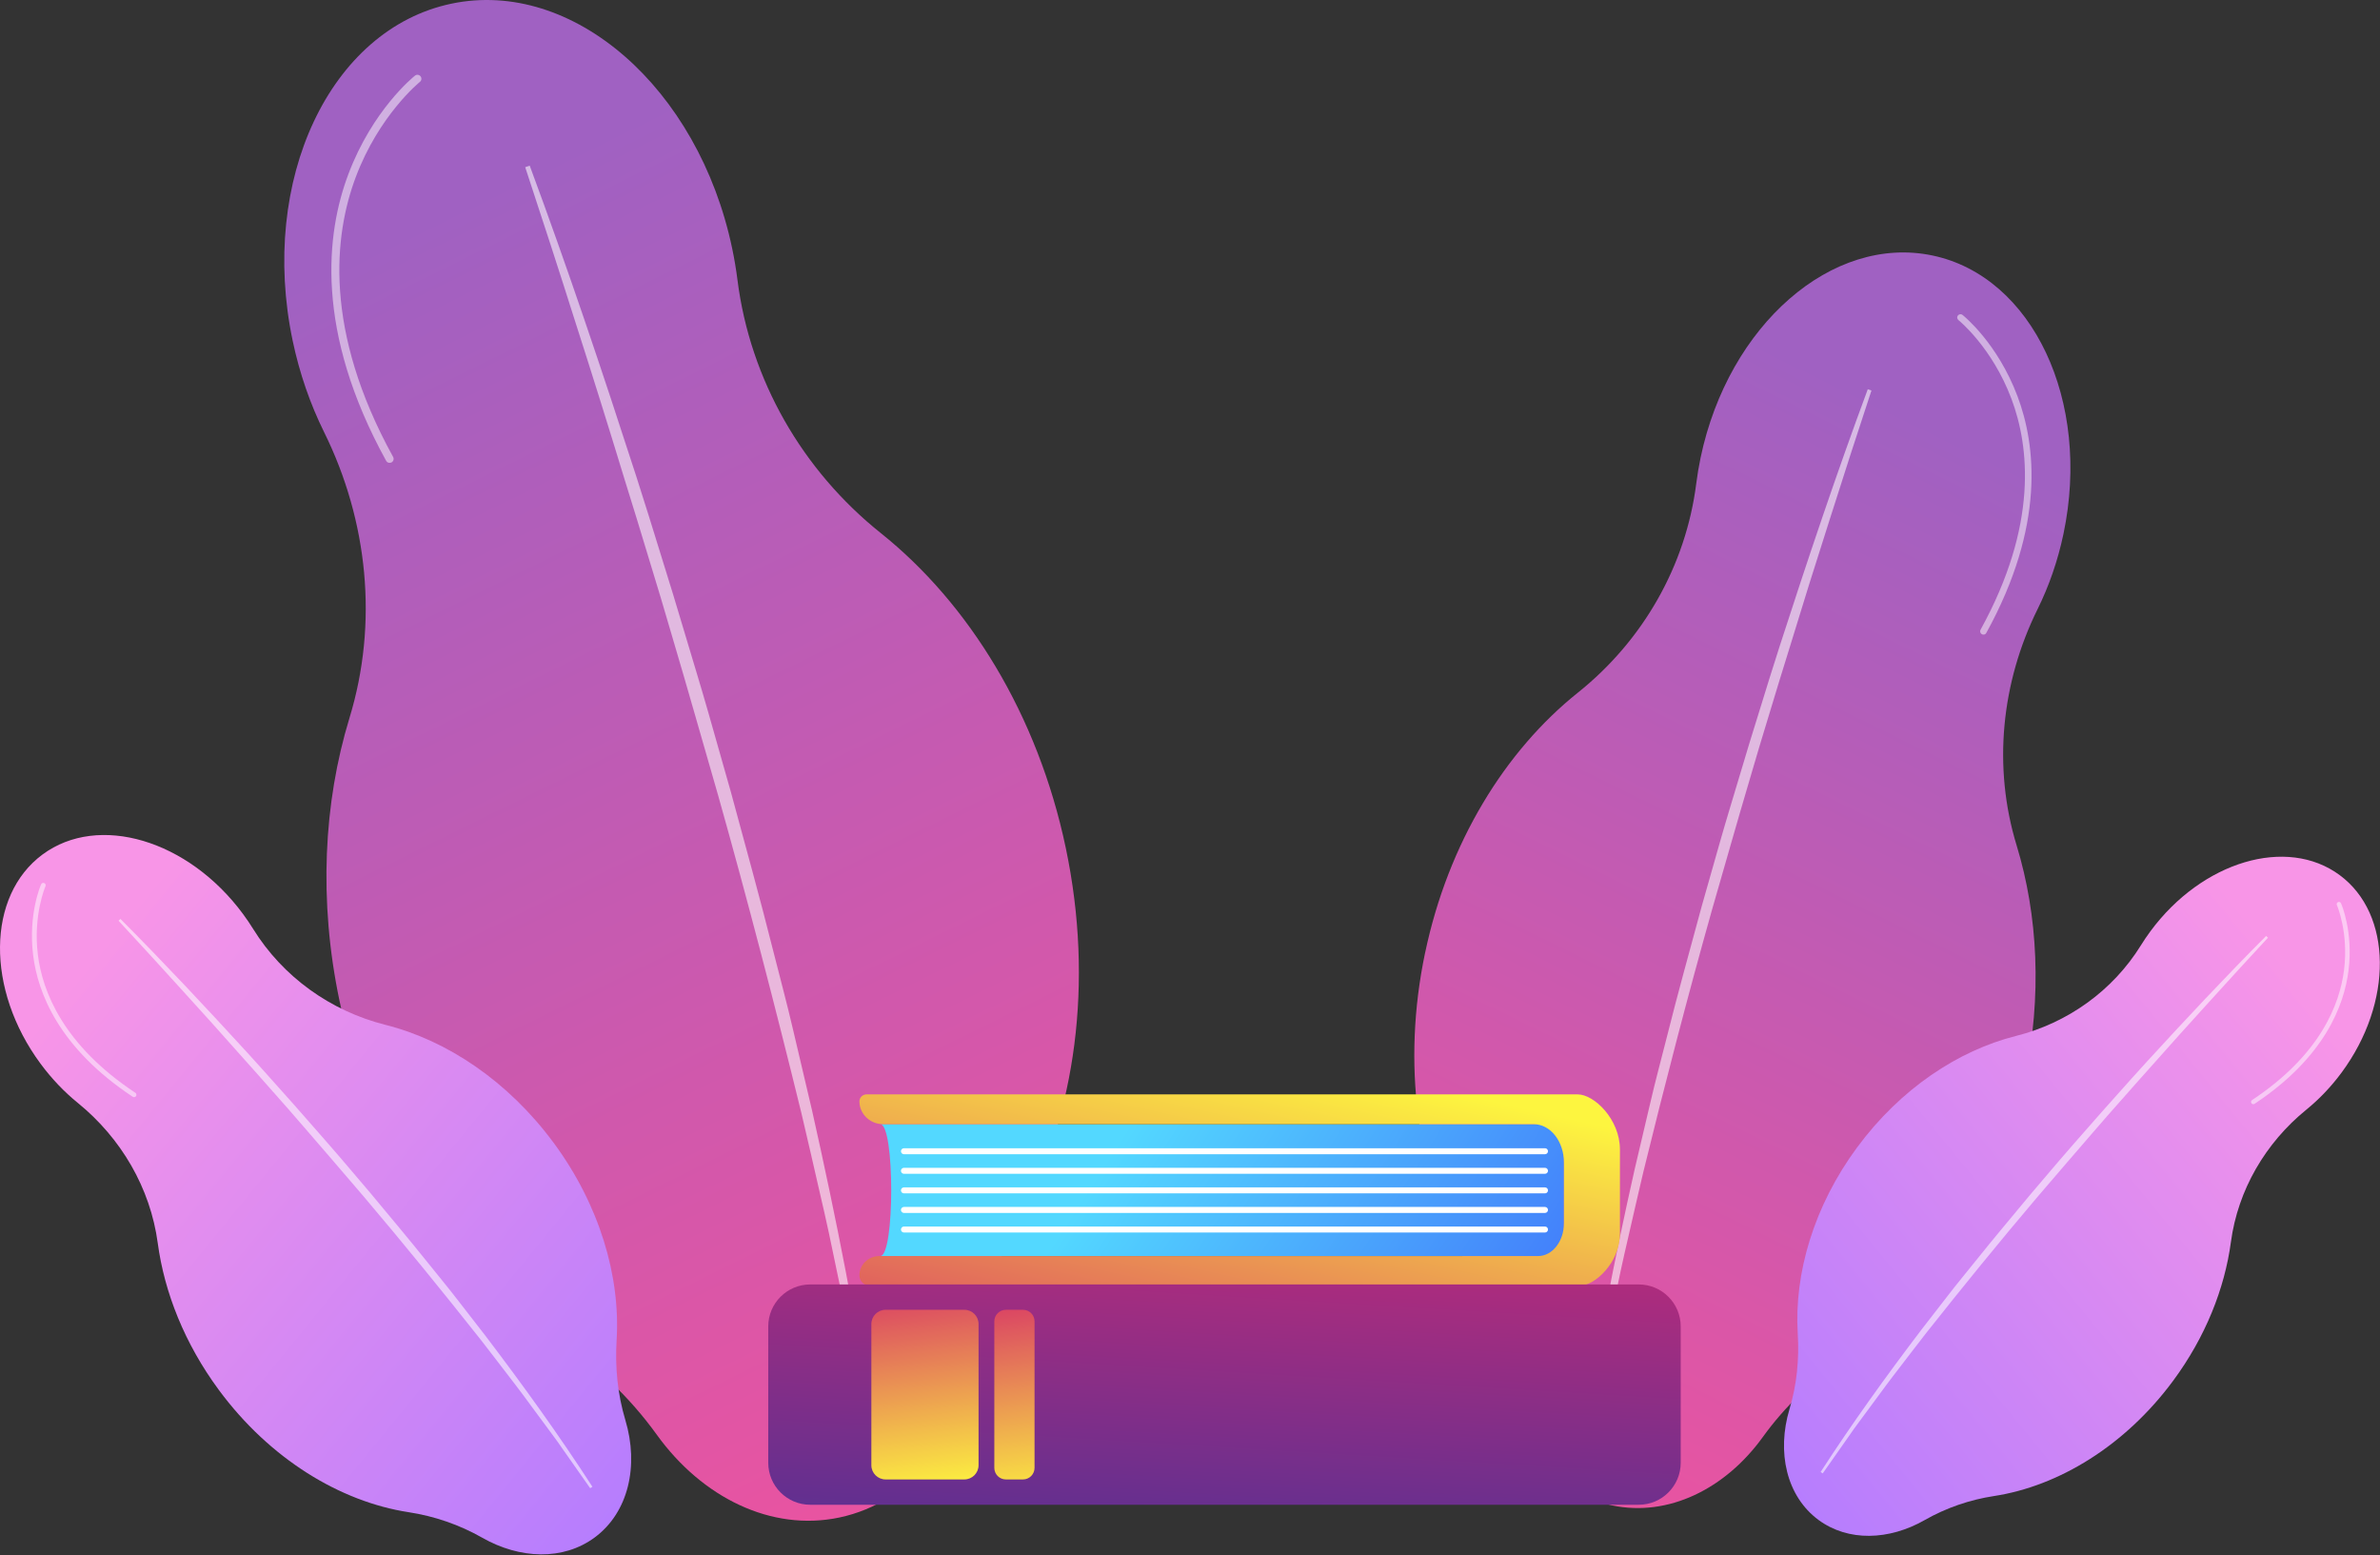 <?xml version="1.0" encoding="UTF-8"?> <svg xmlns="http://www.w3.org/2000/svg" width="940" height="614" viewBox="0 0 940 614" fill="none"><rect x="0" y="0" width="940" height="614" fill="#333333" stroke="none"/> <path d="M420.96 334.907C409.883 282.178 382.615 238.254 347.888 210.509C316.841 185.705 296.265 149.941 291.274 110.554C290.75 106.413 290.051 102.243 289.171 98.056C275.846 34.634 226.192 -8.614 178.256 1.455C130.32 11.525 102.266 71.097 115.585 134.519C118.311 147.489 122.556 159.609 127.99 170.604C145.345 205.687 149.468 246.052 138.024 283.506C127.798 316.975 125.783 355.64 134.088 395.173C146.475 454.133 179.1 502.087 219.774 528.725C235.161 538.801 248.661 551.607 259.406 566.511C277.267 591.28 304.576 604.867 331.488 599.212C360.52 593.114 380.961 566.33 385.574 533.099C388.183 514.294 394.461 496.246 403.424 479.496C424.582 439.952 432.159 388.225 420.96 334.913V334.907Z" fill="url(#paint0_linear_67_149)"></path> <path opacity="0.57" d="M209.21 65.396C224.276 105.994 238.026 147.046 251.346 188.239C254.683 198.535 257.851 208.884 261.054 219.222L265.853 234.731L270.524 250.28C273.599 260.659 276.813 270.996 279.772 281.409L288.642 312.648C294.291 333.55 300.115 354.4 305.374 375.406C308.018 385.907 310.866 396.349 313.3 406.902L320.737 438.52C330.23 480.772 338.663 523.286 344.929 566.138L343.083 566.429L337.172 534.544L335.71 526.571L334.05 518.633L330.702 502.769L327.388 486.904C326.293 481.616 325 476.363 323.818 471.092C321.378 460.563 319.025 450.016 316.515 439.504C306.212 397.519 295.351 355.669 283.627 314.046C277.605 293.278 271.764 272.463 265.602 251.742L261.019 236.187L256.308 220.672C253.174 210.323 250.035 199.98 246.797 189.666C240.496 168.979 234.043 148.339 227.427 127.752C220.916 107.13 214.207 86.566 207.439 66.025L209.198 65.402L209.21 65.396Z" fill="white"></path> <g opacity="0.5"> <path d="M153.603 182.741C153.154 182.66 152.747 182.38 152.514 181.955C124.25 130.664 128.799 92.081 137.599 68.745C147.156 43.393 163.206 30.418 163.888 29.876C164.569 29.334 165.553 29.445 166.095 30.127C166.637 30.808 166.526 31.792 165.844 32.334C165.681 32.462 149.707 45.408 140.481 70.008C131.973 92.698 127.628 130.28 155.268 180.435C155.688 181.198 155.408 182.153 154.651 182.572C154.319 182.753 153.952 182.805 153.603 182.741Z" fill="white"></path> </g> <path d="M218.631 451.21C200.641 426.849 176.455 410.757 152.251 404.677C130.609 399.238 111.746 385.755 99.981 366.799C98.747 364.807 97.413 362.838 95.986 360.905C74.351 331.605 38.901 321.081 16.811 337.394C-5.279 353.707 -5.646 390.682 15.99 419.982C20.416 425.975 25.413 431.176 30.765 435.526C47.829 449.41 59.377 469.072 62.307 490.87C64.927 510.351 72.947 530.578 86.435 548.841C106.551 576.079 134.412 592.98 161.394 597.109C171.598 598.67 181.481 602.071 190.449 607.179C205.353 615.67 222.463 616.253 234.868 607.092C248.246 597.208 252.404 578.764 246.982 560.71C243.913 550.495 242.893 539.808 243.54 529.162C245.077 504.027 236.837 475.833 218.643 451.204L218.631 451.21Z" fill="url(#paint1_linear_67_149)"></path> <path opacity="0.57" d="M47.56 362.844C64.746 380.077 81.368 397.846 97.802 415.789C101.914 420.273 105.95 424.822 110.003 429.359L116.084 436.167L122.105 443.021C126.101 447.611 130.16 452.142 134.108 456.772L145.943 470.667C153.717 480.032 161.568 489.327 169.162 498.832C172.965 503.578 176.867 508.255 180.577 513.077L191.771 527.497C206.499 546.873 220.75 566.627 233.976 587.063L233.103 587.64L222.625 572.725L220.016 568.992L217.314 565.323L211.892 557.996L206.488 550.664C204.688 548.218 202.801 545.836 200.967 543.419C197.257 538.609 193.588 533.769 189.849 528.982C174.765 509.932 159.436 491.08 143.718 472.543C135.786 463.335 127.935 454.064 119.945 444.908L113.97 438.03L107.936 431.199C103.918 426.645 99.893 422.085 95.828 417.571C87.774 408.468 79.649 399.43 71.455 390.449C63.308 381.428 55.073 372.483 46.815 363.566L47.566 362.838L47.56 362.844Z" fill="white"></path> <g opacity="0.5"> <path d="M53.221 433.191C52.959 433.272 52.667 433.237 52.423 433.074C23.181 413.693 14.888 391.94 13.077 377.107C11.114 360.992 16.035 349.647 16.245 349.176C16.454 348.698 17.014 348.488 17.485 348.698C17.963 348.908 18.178 349.467 17.969 349.939C17.916 350.049 13.03 361.359 14.958 376.979C16.74 391.387 24.864 412.545 53.459 431.502C53.89 431.787 54.013 432.375 53.727 432.806C53.599 432.999 53.419 433.127 53.221 433.185V433.191Z" fill="white"></path> </g> <path d="M562.865 376.204C572.008 332.665 594.523 296.4 623.2 273.494C648.837 253.018 665.819 223.485 669.942 190.964C670.373 187.546 670.956 184.104 671.678 180.644C682.679 128.282 723.679 92.576 763.252 100.886C802.831 109.203 825.993 158.386 814.998 210.748C812.749 221.452 809.244 231.463 804.753 240.543C790.421 269.511 787.02 302.835 796.466 333.76C804.911 361.394 806.576 393.315 799.716 425.957C789.489 474.639 762.554 514.23 728.967 536.221C716.265 544.537 705.118 555.114 696.243 567.419C681.497 587.867 658.947 599.09 636.729 594.419C612.758 589.381 595.88 567.268 592.071 539.832C589.916 524.305 584.733 509.402 577.331 495.576C559.86 462.927 553.605 420.221 562.853 376.198L562.865 376.204Z" fill="url(#paint2_linear_67_149)"></path> <path opacity="0.57" d="M737.698 153.686C725.258 187.208 713.907 221.097 702.906 255.108C700.151 263.611 697.536 272.155 694.892 280.693L690.926 293.499L687.071 306.335C684.532 314.902 681.876 323.44 679.436 332.036L672.109 357.83C667.444 375.086 662.634 392.301 658.295 409.645C656.111 418.311 653.758 426.936 651.755 435.648L645.611 461.751C637.772 496.636 630.812 531.736 625.635 567.122L627.155 567.361L632.035 541.037L633.241 534.456L634.609 527.904L637.376 514.807L640.113 501.709C641.016 497.341 642.087 493.008 643.066 488.651C645.081 479.956 647.026 471.25 649.093 462.572C657.602 427.908 666.565 393.355 676.244 358.989C681.218 341.843 686.04 324.657 691.13 307.547L694.91 294.705L698.8 281.892C701.386 273.349 703.977 264.805 706.651 256.291C711.851 239.215 717.18 222.169 722.643 205.169C728.018 188.14 733.557 171.163 739.142 154.204L737.692 153.691L737.698 153.686Z" fill="white"></path> <path opacity="0.5" d="M783.608 250.566C783.975 250.496 784.313 250.269 784.505 249.914C807.841 207.568 804.085 175.712 796.822 156.44C788.931 135.509 775.676 124.794 775.117 124.351C774.558 123.902 773.742 123.996 773.294 124.561C772.845 125.12 772.939 125.935 773.498 126.383C773.632 126.488 786.823 137.181 794.44 157.489C801.47 176.224 805.051 207.254 782.233 248.661C781.89 249.29 782.117 250.077 782.746 250.426C783.02 250.578 783.323 250.618 783.608 250.566Z" fill="white"></path> <path d="M733.545 452.986C750.527 429.988 773.363 414.799 796.21 409.057C816.64 403.926 834.443 391.195 845.55 373.298C846.714 371.417 847.972 369.559 849.323 367.73C869.748 340.073 903.212 330.132 924.067 345.536C944.922 360.934 945.266 395.842 924.842 423.5C920.666 429.155 915.943 434.07 910.893 438.176C894.785 451.28 883.882 469.846 881.116 490.428C878.647 508.82 871.076 527.91 858.339 545.155C839.347 570.873 813.046 586.825 787.579 590.721C777.946 592.194 768.616 595.403 760.148 600.231C746.078 608.251 729.928 608.798 718.216 600.149C705.584 590.82 701.659 573.406 706.784 556.366C709.684 546.721 710.645 536.634 710.034 526.582C708.584 502.856 716.364 476.241 733.533 452.986H733.545Z" fill="url(#paint3_linear_67_149)"></path> <path opacity="0.57" d="M895.04 369.565C878.815 385.831 863.126 402.61 847.611 419.545C843.732 423.779 839.918 428.072 836.091 432.358L830.355 438.782L824.671 445.252C820.897 449.579 817.065 453.86 813.343 458.233L802.173 471.349C794.835 480.189 787.421 488.966 780.252 497.941C776.659 502.425 772.978 506.834 769.478 511.388L758.913 525.004C745.006 543.297 731.553 561.945 719.072 581.239L719.899 581.787L729.788 567.705L732.252 564.181L734.802 560.716L739.916 553.803L745.018 546.879C746.712 544.566 748.494 542.318 750.23 540.036C753.73 535.493 757.195 530.927 760.725 526.408C774.964 508.424 789.436 490.626 804.275 473.131C811.765 464.442 819.173 455.683 826.721 447.046L832.364 440.552L838.06 434.105C841.857 429.801 845.648 425.503 849.486 421.24C857.092 412.65 864.756 404.112 872.49 395.638C880.184 387.124 887.953 378.679 895.751 370.264L895.04 369.577V369.565Z" fill="white"></path> <path opacity="0.5" d="M889.695 435.975C889.939 436.05 890.219 436.021 890.446 435.864C918.051 417.565 925.884 397.03 927.59 383.03C929.442 367.818 924.801 357.108 924.597 356.659C924.399 356.211 923.875 356.007 923.426 356.205C922.978 356.403 922.774 356.927 922.972 357.376C923.019 357.48 927.637 368.156 925.814 382.902C924.131 396.506 916.461 416.476 889.467 434.373C889.06 434.647 888.943 435.194 889.217 435.608C889.333 435.788 889.508 435.911 889.695 435.969V435.975Z" fill="white"></path> <path d="M347.666 495.961H617.696V443.901H347.666C353.443 443.901 353.443 495.961 347.666 495.961Z" fill="url(#paint4_linear_67_149)"></path> <path d="M617.696 482.933V459.108C617.696 450.71 612.362 443.901 605.775 443.901H348.808C343.631 443.901 339.437 439.86 339.437 434.874C339.437 433.36 340.713 432.131 342.285 432.131H623.136C629.577 432.131 639.804 441.886 639.804 453.918V487.196C639.804 498.541 629.874 507.737 623.805 507.737H343.759C341.371 507.737 339.432 505.873 339.432 503.573C339.432 499.374 342.967 495.967 347.329 495.967H607.487C613.124 495.967 617.696 490.131 617.696 482.939V482.933Z" fill="url(#paint5_linear_67_149)"></path> <g style="mix-blend-mode:soft-light"> <path d="M610.209 455.759H357.022C356.37 455.759 355.84 455.229 355.84 454.577C355.84 453.924 356.37 453.394 357.022 453.394H610.209C610.861 453.394 611.391 453.924 611.391 454.577C611.391 455.229 610.861 455.759 610.209 455.759Z" fill="white"></path> <path d="M610.209 463.487H357.022C356.37 463.487 355.84 462.957 355.84 462.305C355.84 461.653 356.37 461.123 357.022 461.123H610.209C610.861 461.123 611.391 461.653 611.391 462.305C611.391 462.957 610.861 463.487 610.209 463.487Z" fill="white"></path> <path d="M610.209 471.215H357.022C356.37 471.215 355.84 470.685 355.84 470.033C355.84 469.381 356.37 468.851 357.022 468.851H610.209C610.861 468.851 611.391 469.381 611.391 470.033C611.391 470.685 610.861 471.215 610.209 471.215Z" fill="white"></path> <path d="M610.209 478.944H357.022C356.37 478.944 355.84 478.414 355.84 477.761C355.84 477.109 356.37 476.579 357.022 476.579H610.209C610.861 476.579 611.391 477.109 611.391 477.761C611.391 478.414 610.861 478.944 610.209 478.944Z" fill="white"></path> <path d="M610.209 486.672H357.022C356.37 486.672 355.84 486.142 355.84 485.49C355.84 484.837 356.37 484.307 357.022 484.307H610.209C610.861 484.307 611.391 484.837 611.391 485.49C611.391 486.142 610.861 486.672 610.209 486.672Z" fill="white"></path> </g> <path d="M647.219 507.178H320.016C310.852 507.178 303.424 514.606 303.424 523.77V577.577C303.424 586.74 310.852 594.169 320.016 594.169H647.219C656.382 594.169 663.811 586.74 663.811 577.577V523.77C663.811 514.606 656.382 507.178 647.219 507.178Z" fill="url(#paint6_linear_67_149)"></path> <path d="M349.77 517.177H380.87C383.968 517.177 386.49 519.693 386.49 522.797V578.555C386.49 581.653 383.974 584.175 380.87 584.175H349.77C346.672 584.175 344.15 581.659 344.15 578.555V522.797C344.15 519.699 346.666 517.177 349.77 517.177Z" fill="url(#paint7_linear_67_149)"></path> <path d="M404.031 517.177H397.287C394.762 517.177 392.715 519.224 392.715 521.749V579.603C392.715 582.128 394.762 584.175 397.287 584.175H404.031C406.556 584.175 408.602 582.128 408.602 579.603V521.749C408.602 519.224 406.556 517.177 404.031 517.177Z" fill="url(#paint8_linear_67_149)"></path> <defs> <linearGradient id="paint0_linear_67_149" x1="394.924" y1="604.096" x2="146.115" y2="98.058" gradientUnits="userSpaceOnUse"> <stop stop-color="#ED539F"></stop> <stop offset="1" stop-color="#A061C2"></stop> </linearGradient> <linearGradient id="paint1_linear_67_149" x1="267.661" y1="594.158" x2="22.777" y2="394.16" gradientUnits="userSpaceOnUse"> <stop stop-color="#B37CFF"></stop> <stop offset="1" stop-color="#F895E7"></stop> </linearGradient> <linearGradient id="paint2_linear_67_149" x1="584.155" y1="599.065" x2="789.585" y2="181.252" gradientUnits="userSpaceOnUse"> <stop stop-color="#ED539F"></stop> <stop offset="1" stop-color="#A061C2"></stop> </linearGradient> <linearGradient id="paint3_linear_67_149" x1="687.271" y1="587.898" x2="918.452" y2="399.101" gradientUnits="userSpaceOnUse"> <stop stop-color="#B37CFF"></stop> <stop offset="1" stop-color="#F895E7"></stop> </linearGradient> <linearGradient id="paint4_linear_67_149" x1="445.041" y1="445.526" x2="693.685" y2="606.714" gradientUnits="userSpaceOnUse"> <stop stop-color="#53D8FF"></stop> <stop offset="1" stop-color="#3840F7"></stop> </linearGradient> <linearGradient id="paint5_linear_67_149" x1="500.159" y1="414.817" x2="465.664" y2="569.132" gradientUnits="userSpaceOnUse"> <stop stop-color="#FDF53F"></stop> <stop offset="1" stop-color="#D93C65"></stop> </linearGradient> <linearGradient id="paint6_linear_67_149" x1="488.629" y1="467.383" x2="479.683" y2="615.956" gradientUnits="userSpaceOnUse"> <stop stop-color="#C32B78"></stop> <stop offset="1" stop-color="#593092"></stop> </linearGradient> <linearGradient id="paint7_linear_67_149" x1="370.515" y1="589.952" x2="359.572" y2="507.224" gradientUnits="userSpaceOnUse"> <stop stop-color="#FDF53F"></stop> <stop offset="1" stop-color="#D93C65"></stop> </linearGradient> <linearGradient id="paint8_linear_67_149" x1="406.599" y1="595.59" x2="395.627" y2="512.629" gradientUnits="userSpaceOnUse"> <stop stop-color="#FDF53F"></stop> <stop offset="1" stop-color="#D93C65"></stop> </linearGradient> </defs> </svg> 